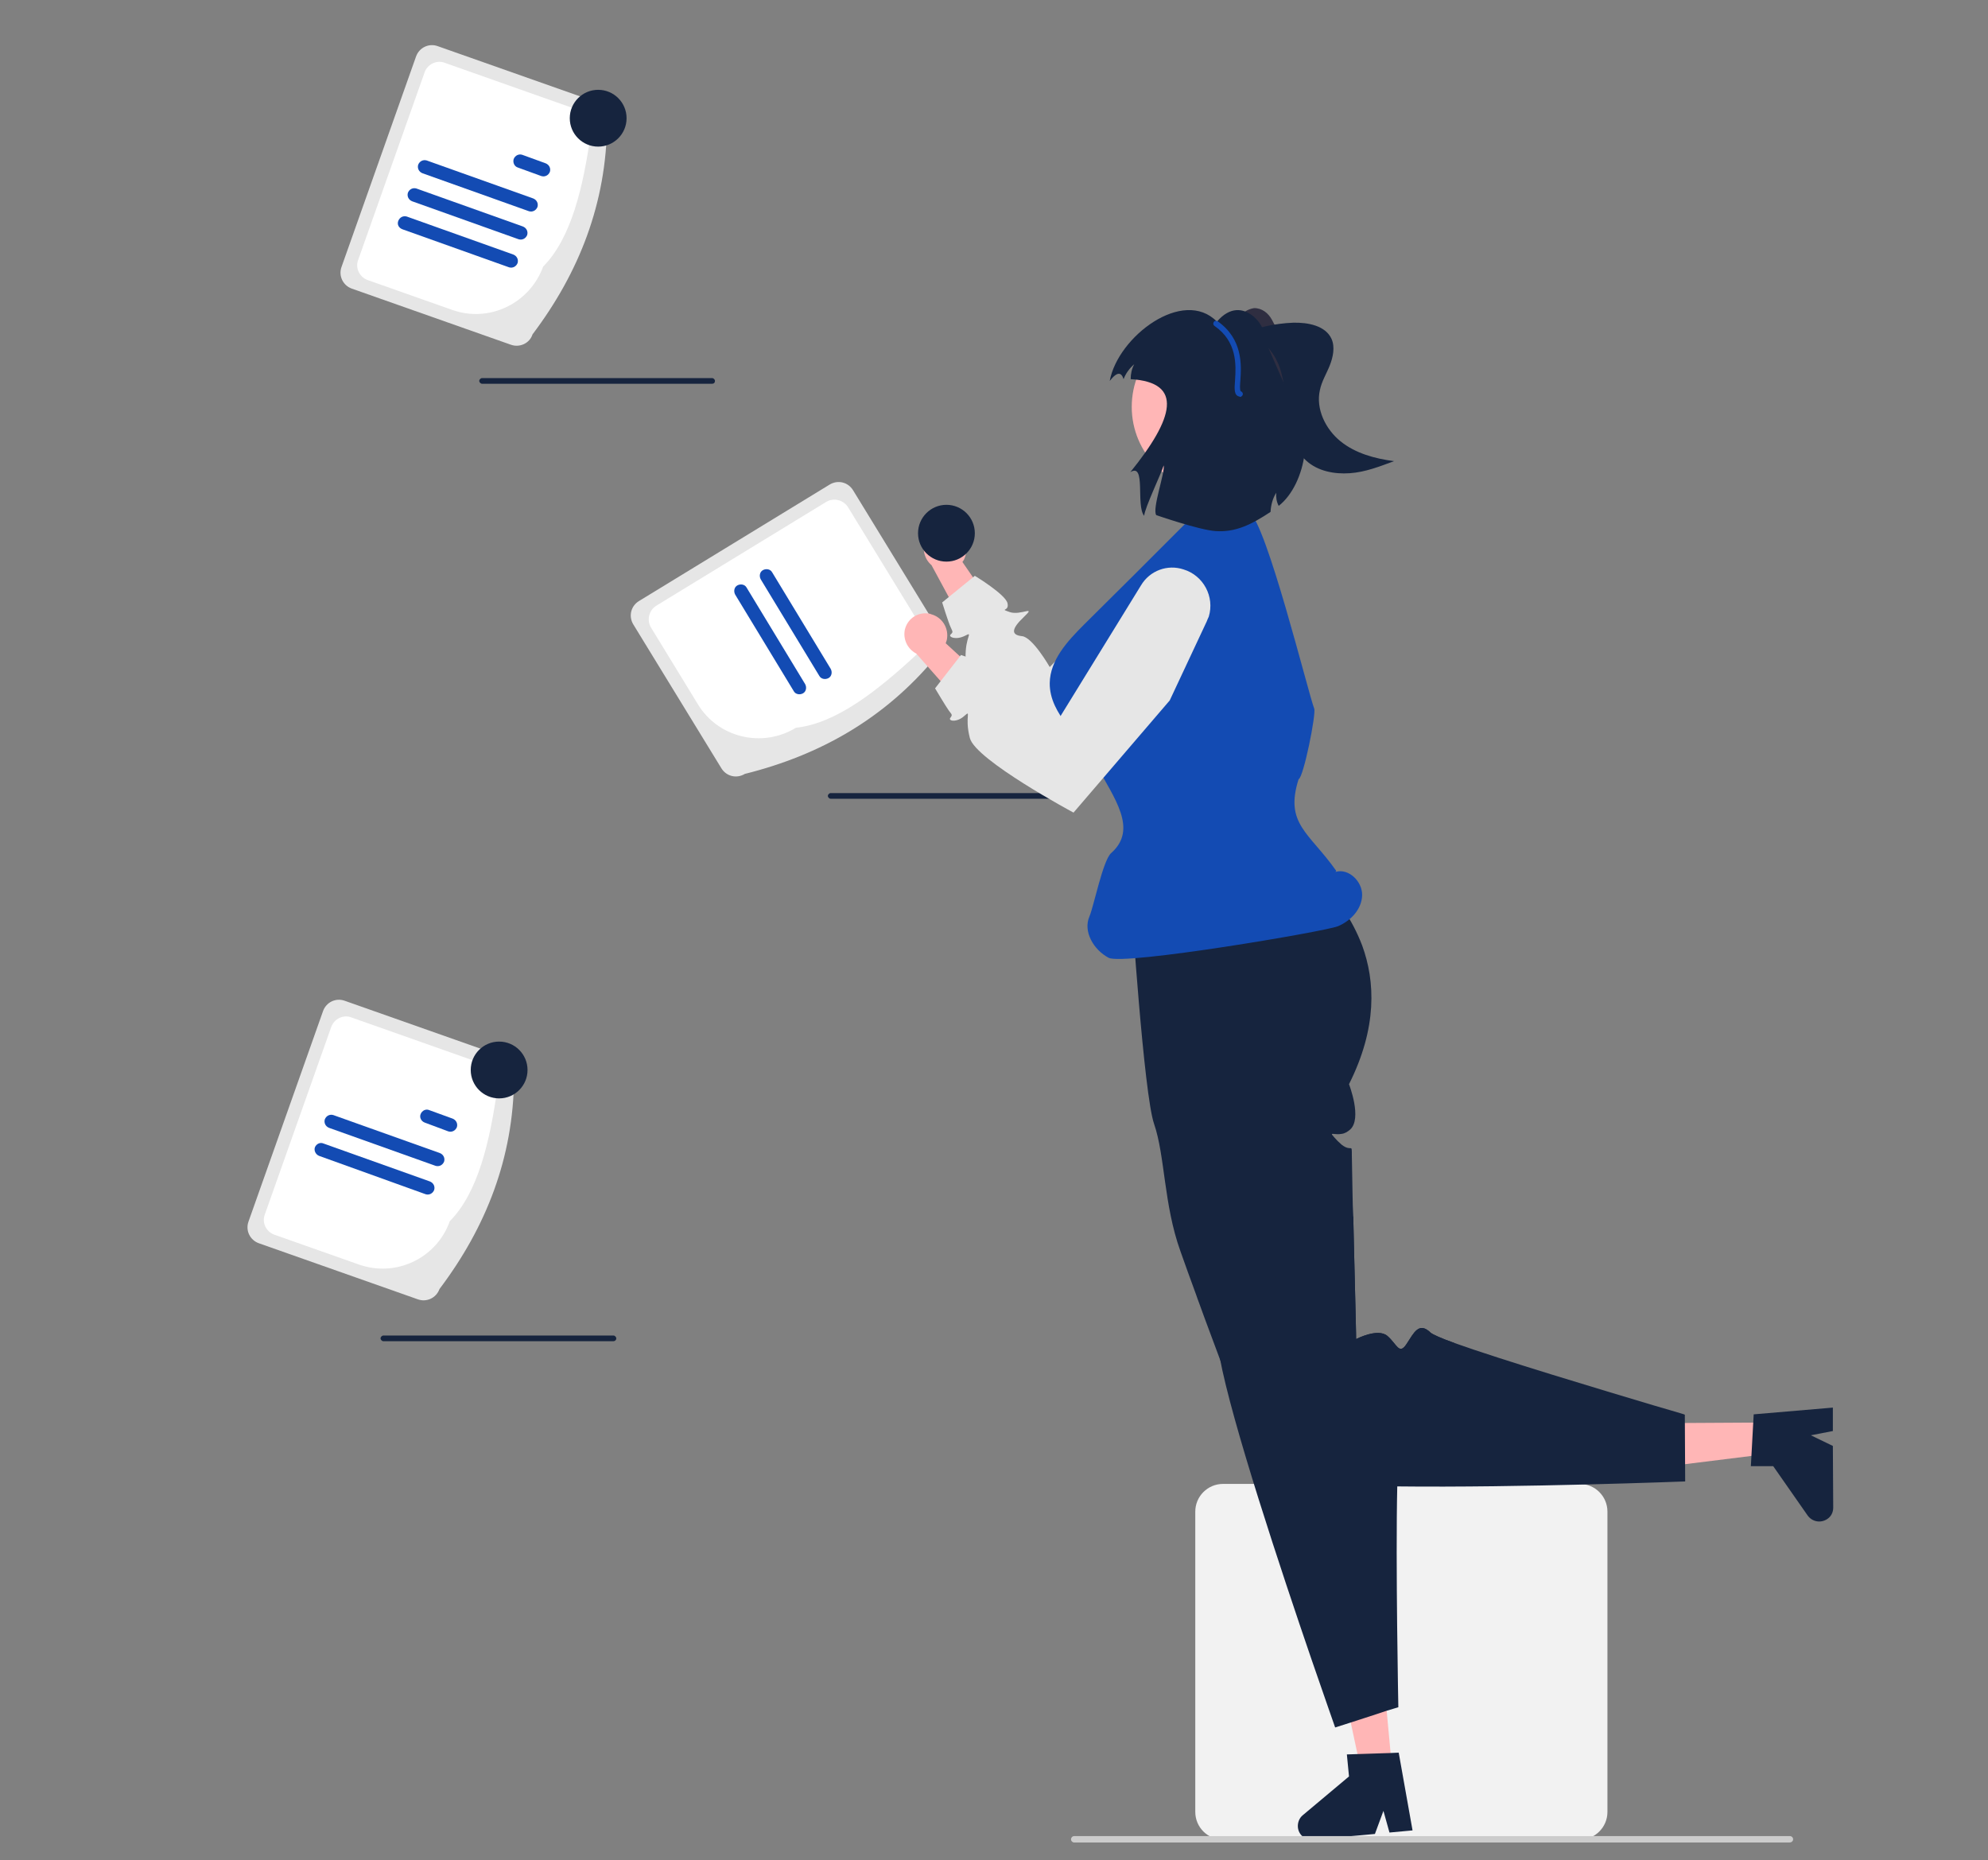<?xml version="1.0" encoding="utf-8"?>
<!-- Generator: Adobe Illustrator 24.1.3, SVG Export Plug-In . SVG Version: 6.00 Build 0)  -->
<svg version="1.1" id="Layer_1" xmlns="http://www.w3.org/2000/svg" xmlns:xlink="http://www.w3.org/1999/xlink" x="0px" y="0px"
	 viewBox="0 0 560 524" style="enable-background:new 0 0 560 524;" xml:space="preserve">
<rect x="0" y="0" width="560" height="524" fill="#808080" stroke="none"/>
<style type="text/css">
	.st0{fill:#16243E;}
	.st1{fill:#FFB6B6;}
	.st2{fill:#E6E6E6;}
	.st3{fill:#F2F2F2;}
	.st4{fill:#FFFFFF;}
	.st5{fill:#134BB3;}
	.st6{fill:#2F2E41;}
	.st7{fill:#CCCCCC;}
</style>
<path class="st0" d="M299.5,224.2c0-0.4-0.4-0.8-0.8-0.8H234c-0.4,0-0.8,0.4-0.8,0.8s0.4,0.8,0.8,0.8h64.8
	C299.2,225,299.5,224.6,299.5,224.2z"/>
<path class="st1" d="M268.7,149.2c-2.9-1.4-6.4-0.2-7.9,2.7c-1.2,2.5-0.5,5.5,1.6,7.3l14.1,26.1l6.8-9.3l-12.2-17.7
	c0.2-0.3,0.4-0.5,0.5-0.8c1.4-3,0.2-6.6-2.8-8.1C268.8,149.2,268.8,149.2,268.7,149.2z"/>
<path class="st2" d="M328.4,154.6l-32.7,33.3c0,0-4.8-8.4-7.8-8.7c-3-0.3-3.2-1.9,0.5-5.4c3.7-3.5-0.9-0.3-4-1.4
	c-3.1-1.1,0,0-0.6-2.5s-9.2-7.7-9.2-7.7l-9.2,7.5c0,0,1.8,5.8,2.4,7c0.5,1.2,0.8,1.3,0,2s1.4,1.7,4,0.4s0,0,0.2,6.4s23.8,27,23.8,27
	l33.5-24.8l15.1-19.3c0.3-0.4,0.6-0.8,0.9-1.3c2.9-5.1,1.1-11.6-4-14.5l0,0C337.1,150.4,331.8,151.2,328.4,154.6z"/>
<path class="st3" d="M336.7,510.4v-84.6c0-4.3,3.5-7.8,7.8-7.8h100.5c4.3,0,7.8,3.5,7.8,7.8v84.6c0,4.3-3.5,7.8-7.8,7.8H344.5
	C340.2,518.2,336.7,514.7,336.7,510.4z"/>
<polygon class="st1" points="463.7,400.9 463.7,413.8 498.3,409.5 498.2,400.7 "/>
<path class="st0" d="M516.3,396.5l0,6.6l-6.2,1.2l6.2,3l0.1,17.4c0,1.3-0.6,2.5-1.7,3.2c-1.8,1.2-4.2,0.8-5.5-1l-9.7-13.9l-6.3,0
	l0.8-14.6L516.3,396.5z"/>
<path class="st2" d="M203.2,216.4l-24.8-40.5c-1.4-2.3-0.7-5.2,1.6-6.6l53.7-32.8c2.3-1.4,5.2-0.7,6.6,1.6l24.8,40.5
	c1.4,2.3,0.7,5.2-1.6,6.6c-14.2,17.1-32.4,27.5-53.7,32.8C207.5,219.4,204.6,218.7,203.2,216.4z"/>
<path class="st4" d="M196.6,198.4l-13.2-21.6c-1.3-2.1-0.6-4.9,1.5-6.2l47.8-29.2c2.1-1.3,4.9-0.6,6.2,1.5l21.3,34.8
	c1.3,2.1,0.6,4.9-1.5,6.2c-11.7,10.9-23.3,19.9-34.5,21.1C214.7,210.8,202.3,207.8,196.6,198.4z"/>
<path class="st5" d="M214.3,163.2C214.3,163.2,214.3,163.2,214.3,163.2c-0.5-0.9-0.3-2.1,0.6-2.6c0.9-0.5,2.1-0.3,2.6,0.6l16.5,27.2
	c0,0,0,0,0,0c0.5,0.9,0.3,2.1-0.6,2.6c-0.9,0.5-2.1,0.3-2.6-0.6L214.3,163.2L214.3,163.2z"/>
<path class="st5" d="M207.1,167.5c-0.5-0.9-0.3-2.1,0.6-2.6c0.9-0.5,2.1-0.3,2.6,0.6l16.5,27.2c0.5,0.9,0.3,2.1-0.6,2.6
	c-0.9,0.5-2.1,0.3-2.6-0.6L207.1,167.5L207.1,167.5z"/>
<path class="st0" d="M316.9,233.6c3.1-2.6,6.6-4.9,10.2-6.7c4.5-2.3,9.3-3.9,14.3-4.6c6.7-1,13.5,0.2,19.4,3.5l2.7,14.6l0.2,1.3
	c2.5,1.6,4.9,3.5,7.1,5.6c5.7,5.2,10.1,11.7,12.9,19c3.7,10.1,4.3,23.2-3.7,39.1c0,0,3.8,9.7,0.3,12.8c-0.7,0.6-1.5,1.1-2.4,1.2
	c-1.7,0.3-2.9-0.3-2.7,0.2c0.5,0.6,1,1.2,1.6,1.8c0.4,0.4,0.8,0.7,1.2,1.1c2.8,2.1,2.8-0.6,2.8,2.9c0,1.1,0.1,5.4,0.2,11.1
	c0,1.9,0.1,4,0.2,6.1c0.1,2.8,0.1,5.7,0.2,8.6c0,0,0,0,0,0c0.2,7.8,0.4,15.5,0.5,20.5c0.1,3.4,0.1,5.5,0.1,5.5s6.1-3.2,8.8-0.9
	c2.7,2.3,3.3,5.5,5.4,2.3s3.5-6.4,6.8-3.2c0.6,0.5,3,1.6,6.7,2.9c13.1,4.7,41.8,13.3,56.2,17.6c3.5,1,6.1,1.8,7.5,2.2
	c0.8,0.2,1.2,0.4,1.2,0.4l0.1,18.8c0,0-46.7,1.8-81.1,1.4c-18.6-0.3-33.7-1.2-35.9-3.4c-2.1-2.1-7.3-14.7-13.4-30.7c0,0,0,0,0,0
	c-0.3-0.7-0.5-1.4-0.8-2.1c-1.8-4.9-3.8-10.1-5.7-15.4c-0.3-0.8-0.6-1.6-0.9-2.5c-1.5-4.1-3-8.2-4.4-12.2
	c-4.7-13.1-4.3-26.8-7.4-35.8c-2.9-8.3-6.4-62.1-6.4-62.1L316.9,233.6z"/>
<polygon class="st1" points="388.9,463.5 376.1,464.7 383.4,498.8 392.1,497.9 "/>
<path class="st0" d="M367,511.3c-1,0.8-1.5,2.1-1.4,3.4c0.2,2.2,2.1,3.7,4.3,3.5l17.4-1.6l2.4-6.5l1.7,6.1l6.5-0.6l-3.9-21.9
	l-2.3,0.1l-9.3,0.3l-3,0.1l0.6,6.2L367,511.3L367,511.3z"/>
<path class="st0" d="M343.2,374.3c1.2-2.4,10.2-9.9,22-19.3c0,0,0,0,0,0c4.9-3.9,10.4-8.1,16-12.4c0.1,2.8,0.1,5.7,0.2,8.6
	c0,0,0,0,0,0c0.2,7.8,0.4,15.5,0.5,20.5c0.1,3.4,0.1,5.5,0.1,5.5s6.1-3.2,8.8-0.9c2.7,2.3,3.3,5.5,5.4,2.3c2.1-3.2,3.5-6.4,6.8-3.2
	c0.6,0.5,3,1.6,6.7,2.9c-1.1,0.4-2.1,0.7-3.2,1.1c0,0,0,0,0,0c-10.5,3.6-19.8,6.7-19.8,6.7c0.4,0.4,0.8,0.9,1.2,1.3
	c1.3,1.7,3.2,4.6,2.3,6.8c-1.4,3.3-4.3,4.8-0.6,5.9c3.7,1,7.1,1.5,5,5.5c-0.5,1-0.8,6-1,12.9c-0.5,21.6,0.3,62.4,0.3,62.4l-3.3,1
	l-2.7,0.9l-7.4,2.4l-4.4,1.4c0,0-2.7-7.7-6.6-19c-8.5-24.8-22.6-67.2-25.9-85.2C342.9,378.2,342.7,375.4,343.2,374.3z"/>
<path class="st5" d="M376.4,245.3c-7.6-10.8-14.6-13.2-10.6-25.8c1.4-0.5,5-18.5,4.4-19.9c-1.7-4.4-13.5-52.4-18.3-55.3
	c-2.3-1.4-15.1,0.2-18,3.2l-13.9,13.9L305.3,176c-4.6,4.6-9.5,9.9-9.6,16.4c-0.1,9.1,9,15.2,13.2,23.2c4.8,9.1,11.8,17.9,4.1,24.7
	c-2.3,2-4.9,15-6.1,17.8c-1.9,4.3,1.2,9.5,5.4,11.7c4.2,2.2,61-7.4,64.6-8.9s6.7-4.8,6.8-8.7c0.1-3.9-3.8-7.7-7.5-6.6"/>
<path class="st1" d="M262,172.9C262,172.9,262,172.9,262,172.9c-3.2-0.7-6.3,1.2-7.1,4.4c-0.6,2.7,0.7,5.5,3.2,6.8l19.6,22.2
	l4.5-10.6l-15.8-14.5c0.1-0.3,0.2-0.6,0.3-0.9c0.7-3.3-1.3-6.5-4.5-7.3C262.1,172.9,262.1,172.9,262,172.9z"/>
<path class="st2" d="M321.4,164.9l-24.5,39.8c0,0-6.6-7.2-9.6-6.7c-3,0.4-3.5-1.2-0.7-5.4c2.8-4.2-0.9-0.1-4.2-0.4s0,0-1.1-2.3
	c-1.1-2.3-10.6-5.4-10.6-5.4l-7.3,9.4c0,0,3.1,5.2,3.9,6.3c0.8,1.1,1.1,1.1,0.4,2c-0.7,0.9,1.8,1.4,3.9-0.5c2.2-1.9,0,0,1.6,6.2
	c1.6,6.2,29.2,21,29.2,21l27.1-31.6l10.4-22.2c0.2-0.5,0.4-1,0.6-1.4c1.7-5.6-1.5-11.6-7.1-13.3l0,0
	C328.9,158.9,323.9,160.7,321.4,164.9z"/>
<circle class="st1" cx="342.6" cy="114.6" r="23.8"/>
<path class="st6" d="M362.6,93c4.4,2.6,5.3,4.4,7.2,9.2c1.9,4.7,1.4,10.7-2.2,14.3c-1.4,1.5-3.3,2.4-5.4,2.4
	c-2.2-0.1-4.2-1.4-5.9-2.9c-5.9-5.4-9.1-13.2-8.6-21.2c0-1.8,0.5-3.5,1.3-5.1c0.8-1.6,2.4-2.6,4.2-2.9c2.2-0.1,4.1,1.4,5.1,3.3
	c1,1.9,2.5,4.5,2.7,6.7"/>
<path class="st0" d="M322.3,145.3c-2.4-2.9,0.6-15.1-3.9-12.3c12.3-15.2,15.1-25.3,0.1-26.2c0-1.5,0.3-2.9,1-4.2
	c-1.3,1.1-2.4,2.6-3,4.2c-0.6-1.9-1.7-2.3-3.9,0.5c2.3-12.5,20.7-26.4,30.2-16.7c7.6-8.9,14.8,3.4,12.4,2.6l8,18.3
	c7.7,7.9,4.8,24.9-3,31c-0.6-1.1-0.8-2.4-0.7-3.7c-1,1.6-1.5,3.5-1.6,5.4c-5.3,3.5-9.8,5.8-15.5,5.4c-4.6-0.3-16.7-4.5-16.7-4.5
	c-1.2-1.8,2.5-11.9,2.1-14C327.2,133.2,322.4,143.2,322.3,145.3z"/>
<path class="st0" d="M173.6,377c0-0.4-0.4-0.8-0.8-0.8H108c-0.4,0-0.8,0.4-0.8,0.8c0,0.4,0.4,0.8,0.8,0.8h64.8
	C173.2,377.8,173.6,377.5,173.6,377z"/>
<path class="st0" d="M201.4,107.3c0-0.4-0.4-0.8-0.8-0.8h-64.8c-0.4,0-0.8,0.4-0.8,0.8s0.4,0.8,0.8,0.8h64.8
	C201.1,108.1,201.4,107.8,201.4,107.3z"/>
<path class="st2" d="M143.9,97.1L99.1,81.3c-2.5-0.9-3.8-3.6-2.9-6.1l21-59.3c0.9-2.5,3.6-3.8,6.1-2.9l44.8,15.8
	c2.5,0.9,3.8,3.6,2.9,6.1c-0.2,22.3-7.8,41.8-21,59.3C149.2,96.7,146.4,98,143.9,97.1z"/>
<path class="st4" d="M127.4,87.3l-23.8-8.4c-2.3-0.8-3.6-3.4-2.7-5.7l18.7-52.8c0.8-2.3,3.4-3.6,5.7-2.7l38.5,13.6
	c2.3,0.8,3.6,3.4,2.7,5.7c-2.2,15.9-5.6,30.1-13.5,38.1C149.2,85.5,137.8,91,127.4,87.3z"/>
<path class="st5" d="M119,48.8c-1-0.4-1.5-1.4-1.2-2.4c0.4-1,1.4-1.5,2.4-1.2l30,10.7c1,0.4,1.5,1.4,1.2,2.4c-0.4,1-1.4,1.5-2.4,1.2
	L119,48.8L119,48.8z"/>
<path class="st5" d="M144.7,44.8c0.4-1,1.4-1.5,2.4-1.2l6.6,2.4c0,0,0,0,0,0c1,0.4,1.5,1.4,1.2,2.4c-0.4,1-1.4,1.5-2.4,1.2l-6.6-2.4
	C144.9,46.9,144.4,45.8,144.7,44.8z"/>
<path class="st5" d="M112.2,62.2c0.4-1,1.4-1.5,2.4-1.2l30,10.7c1,0.4,1.5,1.4,1.2,2.4c-0.4,1-1.4,1.5-2.4,1.2l-30-10.7
	C112.3,64.2,111.8,63.2,112.2,62.2z"/>
<path class="st5" d="M116.1,56.7c-1-0.4-1.5-1.4-1.2-2.4c0.4-1,1.4-1.5,2.4-1.2l30,10.7c1,0.4,1.5,1.4,1.2,2.4
	c-0.4,1-1.4,1.5-2.4,1.2L116.1,56.7C116.1,56.7,116.1,56.7,116.1,56.7z"/>
<circle class="st0" cx="168.5" cy="33.3" r="8"/>
<path class="st2" d="M117.7,366l-44.8-15.8c-2.5-0.9-3.8-3.6-2.9-6.1l21-59.3c0.9-2.5,3.6-3.8,6.1-2.9l44.8,15.8
	c2.5,0.9,3.8,3.6,2.9,6.1c-0.2,22.3-7.8,41.8-21,59.3C122.9,365.6,120.2,366.9,117.7,366z"/>
<path class="st4" d="M101.1,356.2l-23.8-8.4c-2.3-0.8-3.6-3.4-2.7-5.7l18.7-52.8c0.8-2.3,3.4-3.6,5.7-2.7l38.5,13.6
	c2.3,0.8,3.6,3.4,2.7,5.7c-2.2,15.9-5.6,30.1-13.5,38.1C123,354.4,111.6,359.9,101.1,356.2z"/>
<path class="st5" d="M92.7,317.7c-1-0.4-1.5-1.4-1.2-2.4c0.4-1,1.4-1.5,2.4-1.2l30,10.7c1,0.4,1.5,1.4,1.2,2.4
	c-0.4,1-1.4,1.5-2.4,1.2L92.7,317.7L92.7,317.7z"/>
<path class="st5" d="M119.6,316.2c-1-0.4-1.5-1.5-1.1-2.4c0.4-1,1.5-1.5,2.4-1.1l6.6,2.4c1,0.4,1.5,1.4,1.2,2.4
	c-0.4,1-1.4,1.5-2.4,1.2L119.6,316.2C119.6,316.2,119.6,316.2,119.6,316.2z"/>
<path class="st5" d="M89.9,325.6C89.9,325.6,89.9,325.6,89.9,325.6c-1-0.4-1.5-1.5-1.2-2.4c0.4-1,1.5-1.5,2.4-1.1l30,10.7
	c1,0.4,1.5,1.4,1.2,2.4c-0.4,1-1.4,1.5-2.4,1.2L89.9,325.6L89.9,325.6z"/>
<circle class="st0" cx="140.6" cy="301.4" r="8"/>
<circle class="st0" cx="266.6" cy="150.2" r="8"/>
<path class="st5" d="M349.1,111.7c-1.5-0.3-1.4-2.1-1.2-4.6c0.3-4.3,0.6-10.9-5.8-15.3c-0.4-0.3-0.4-0.7-0.2-1.1
	c0.3-0.4,0.7-0.4,1.1-0.2c7.1,5,6.7,12.3,6.4,16.7c-0.1,1.2-0.2,2.6,0.1,3c0.3,0.1,0.6,0.4,0.6,0.8c0,0.4-0.4,0.8-0.8,0.8
	C349.2,111.7,349.1,111.7,349.1,111.7z"/>
<path class="st7" d="M505.1,518.1c0-0.5-0.4-0.9-0.9-0.9H302.6c-0.5,0-0.9,0.4-0.9,0.9s0.4,0.9,0.9,0.9h201.5c0,0,0,0,0,0
	C504.7,519,505.1,518.6,505.1,518.1C505.1,518.1,505.1,518.1,505.1,518.1z"/>
<path class="st0" d="M350.5,94.4c4.7,0.4,8.3,4.5,9.9,8.9c1.6,4.4,1.6,9.2,2.2,13.9c0.6,4.7,1.9,9.5,5.4,12.6
	c3.2,2.9,7.8,3.8,12.2,3.5s8.4-1.9,12.5-3.4c-5.4-0.7-10.9-2.2-15.1-5.6c-4.2-3.4-7-9.1-5.8-14.4c0.5-2.5,1.9-4.7,2.8-7
	c0.9-2.3,1.5-5.1,0.5-7.4c-1.7-3.8-6.7-4.7-10.8-4.6c-5.3,0.2-10.4,1.4-15.3,3.4"/>
</svg>
